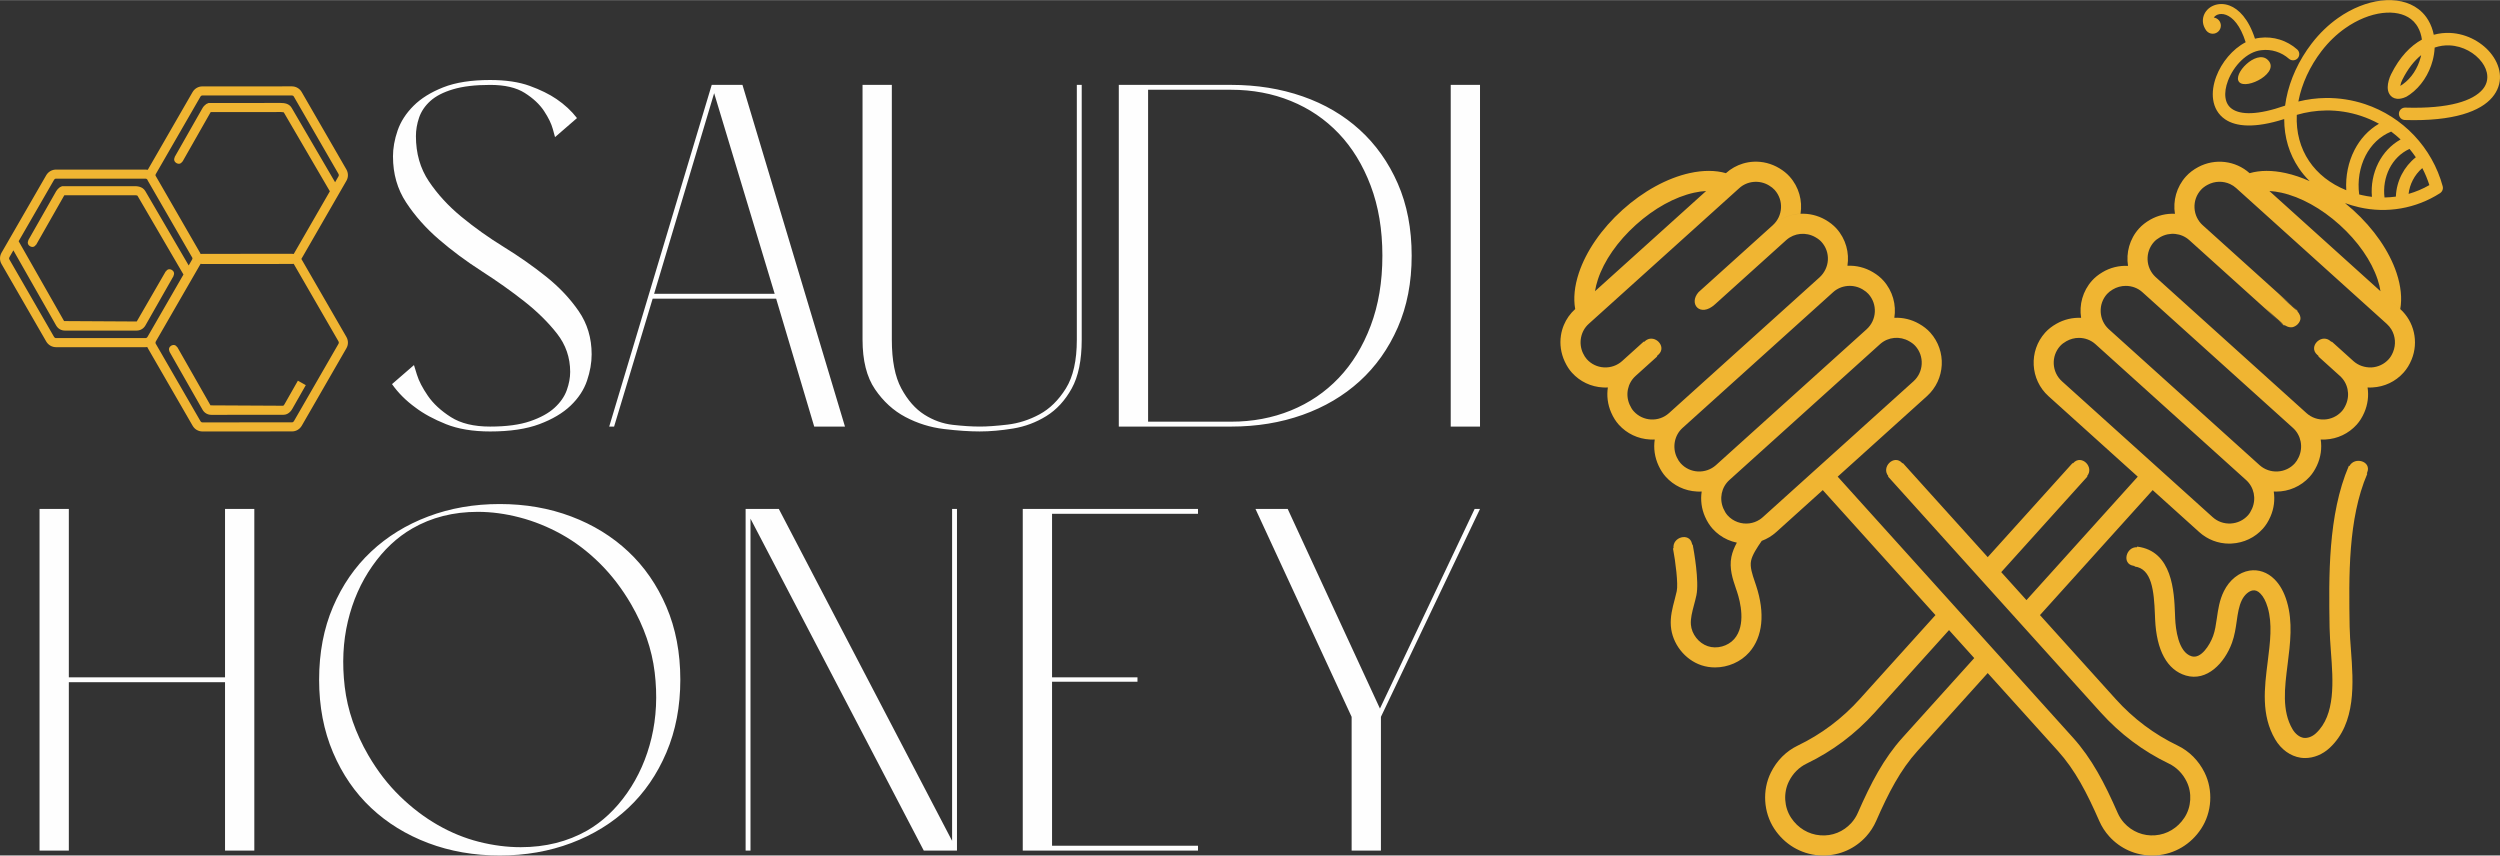 <?xml version="1.0" encoding="UTF-8"?>
<!DOCTYPE svg PUBLIC "-//W3C//DTD SVG 1.1//EN" "http://www.w3.org/Graphics/SVG/1.1/DTD/svg11.dtd">
<!-- Creator: CorelDRAW 2020 (64-Bit) -->
<svg xmlns="http://www.w3.org/2000/svg" xml:space="preserve" width="3.93in" height="1.345in" version="1.1" style="shape-rendering:geometricPrecision; text-rendering:geometricPrecision; image-rendering:optimizeQuality; fill-rule:evenodd; clip-rule:evenodd"
viewBox="0 0 3924.87 1342.92"
 xmlns:xlink="http://www.w3.org/1999/xlink"
 xmlns:xodm="http://www.corel.com/coreldraw/odm/2003">
 <rect x="0" y="0" width="3924.87" height="1342.92" fill="#333333" stroke="none"/>
 <defs>
  <style type="text/css">
   <![CDATA[
    .fil0 {fill:#F0B532}
    .fil1 {fill:#FEFEFE;fill-rule:nonzero}
   ]]>
  </style>
 </defs>
 <g id="Layer_x0020_1">
  <path class="fil0" d="M3715.74 743.21c0.24,-0.64 0.49,-1.26 0.74,-1.9 6.83,-17.26 -19.76,-25.13 -27.99,-9.82l-0.89 -0.39c-33.1,77.06 -31.55,174.64 -30.28,254.05 0.18,11.65 1.14,24.27 2.08,37.47 3.51,46.7 7.44,99.68 -23.42,128.36 -5.78,5.4 -13.14,8.1 -19.4,7.25 -6.42,-0.94 -13.16,-6.22 -17.52,-13.7 -16.85,-28.84 -12.34,-64.29 -7.61,-101.88 4.13,-32.58 8.37,-66.28 -1.12,-98.25 -4.4,-14.89 -10.75,-26.33 -19.38,-35.02 -11.1,-11.17 -25.24,-15.95 -39.36,-13.71 -16.46,2.68 -31.47,14.71 -40.16,32.22 -7.01,14.12 -9.08,28.62 -11.09,42.6 -1.45,9.96 -2.82,19.39 -5.88,27.83 -5.3,14.68 -19.31,36.41 -33.77,31.84 -21.17,-6.31 -25.09,-43.69 -25.8,-59.46l-0.25 -6.75c-1.31,-34.64 -3.75,-99.2 -59.58,-105.97l-0.12 0.99c-17.27,-0.69 -24.02,26.06 -5.78,29.08 0.74,0.13 1.46,0.27 2.16,0.42l-0.09 0.77c26.95,3.33 30.48,37.82 31.91,75.91l0.28 6.99c2.16,48.93 18.84,79.48 48.25,88.26 33.13,9.76 60.89,-19.64 72.4,-51.27 4.19,-11.52 5.86,-22.99 7.46,-34.14 1.71,-12.06 3.37,-23.46 8.14,-33.13 4.03,-8.11 10.71,-14.04 16.96,-15.07 4.1,-0.71 8.08,0.85 11.98,4.83 4.84,4.87 8.63,12 11.52,21.79 7.6,25.61 3.94,54.62 0.06,85.31 -5.2,41.12 -10.59,83.63 11.65,121.75 9.37,16 24.01,26.56 40.16,28.97 2.26,0.33 4.57,0.48 6.92,0.48 13.56,0 27.55,-5.66 38.48,-15.86 42.03,-38.98 37.29,-102.62 33.48,-153.76 -0.96,-12.53 -1.86,-24.56 -2.07,-36.61 -1.25,-79.34 -2.68,-169.27 27.74,-240.11l-0.79 -0.34zm-3627.85 -462.91c-1.21,0 -2.32,0.66 -2.97,1.76l-55.66 96.48 71.34 125.37 114.07 0.65 45.59 -78.84 0.33 0.18 0.04 -0.08c4.29,-7.54 15.96,-0.77 11.73,6.78l0.3 0.17 -44.5 78.2c-2.86,4.88 -8.01,7.85 -13.5,7.85l-112.92 0c-5.57,0 -10.61,-2.89 -13.48,-7.74l-67.27 -118.22 -6.31 10.94c-0.55,0.97 -0.58,2.32 0,3.28l70.25 121.82c0.63,1.05 1.73,1.71 2.95,1.71l140.62 0c1.21,0 2.32,-0.66 2.97,-1.76l56.55 -98.04 -72.21 -123.74c-0.07,-0.08 -0.94,-0.72 -4.3,-0.72l-110.39 0c-0.27,0.29 -0.45,0.53 -0.56,0.72l-43.96 77.24 -0.32 -0.18 -0.04 0.07 0 0c-4.3,7.57 -15.93,0.81 -11.73,-6.77l-0.3 -0.17 44.04 -77.38c1.34,-2.28 3.23,-4.28 5.78,-6.17l3.57 -1.6 112.99 0c3.88,0 12.98,0 17.52,7.75l68.11 116.73 5.48 -9.52c0.4,-0.67 0.52,-1.51 0.36,-2.32l-69.88 -121.07c-0.4,-0.68 -0.75,-1.4 -1.04,-2.12 -0.65,-0.79 -1.6,-1.27 -2.64,-1.27l-140.62 0zm190.1 264.51l-0.05 -0.07c-4.29,-7.53 -15.91,-0.85 -11.75,6.75l-0.28 0.17 52.24 91.72c2.81,4.78 7.95,7.72 13.45,7.72l112.92 -0.02c4.07,0 9.9,-1.6 14.36,-9.33l21.2 -37.27 -12.4 -7.01 -21.14 37.19c-0.6,1 -1.47,2.15 -2.02,2.15l-114.05 -0.6 -52.16 -91.56 -0.32 0.18zm36.94 -130.75l-0.22 0.33 -70.2 121.72c-0.55,1.05 -0.58,2.36 0,3.34l70.31 121.77c0.63,1.05 1.73,1.73 2.94,1.73l140.6 -0.06c1.24,0 2.34,-0.68 3,-1.78l70.18 -121.74c0.58,-1 0.58,-2.31 -0.02,-3.39l-70.29 -121.72 -0.15 -0.23c-0.89,0.13 -1.8,0.21 -2.71,0.21l-140.6 0.06c-0.97,0 -1.91,-0.07 -2.83,-0.22zm2.83 263.14c-6.31,0 -12.01,-3.28 -15.26,-8.82l-70.31 -121.77c-0.37,-0.63 -0.7,-1.28 -0.97,-1.94 -0.89,0.14 -1.79,0.21 -2.7,0.21l-140.62 0c-6.23,0 -12.06,-3.37 -15.27,-8.8l-70.28 -121.82c-3.11,-5.33 -3.11,-12.05 -0.03,-17.52l70.29 -121.87c3.23,-5.46 9.09,-8.82 15.29,-8.82l140.62 0c1.18,0 2.35,0.11 3.49,0.35l0.14 -0.25 70.23 -121.87c3.28,-5.51 8.99,-8.79 15.29,-8.82l140.65 -0.05c6.2,0 12.05,3.37 15.23,8.77l70.34 121.82c3.11,5.49 3.11,12.22 0,17.57l-70.2 121.82 -0.6 0.95 0.46 0.75 70.34 121.82c3.11,5.49 3.11,12.22 0,17.57l-70.2 121.82c-3.28,5.57 -8.99,8.85 -15.32,8.85l-140.6 0.05zm-2.78 -278.63c0.87,-0.13 1.77,-0.2 2.67,-0.2l140.65 -0.07c0.96,0 1.91,0.08 2.84,0.23l0.21 -0.31 56.52 -98.06 -72.25 -123.76c-0.05,-0.08 -0.94,-0.68 -4.33,-0.68l-110.34 0.05c-0.32,0.32 -0.5,0.55 -0.61,0.74l-43.91 77.24 -0.32 -0.18 -0.04 0.08 0 0c-4.3,7.54 -15.93,0.78 -11.73,-6.79l-0.31 -0.17 44.02 -77.38c1.37,-2.34 3.26,-4.3 5.79,-6.17l3.62 -1.6 112.92 -0.07c6.1,0 13.48,0.81 17.55,7.74l68.15 116.72 5.46 -9.48c0.58,-0.99 0.58,-2.31 -0.02,-3.38l-70.29 -121.72c-0.61,-1.05 -1.73,-1.67 -2.91,-1.67l-140.63 0.06 0 0c-1.21,0 -2.34,0.65 -2.97,1.76l-70.2 121.74c-0.36,0.66 -0.5,1.45 -0.39,2.21l69.93 121.25c0.35,0.62 0.66,1.25 0.92,1.9l0.01 0.01zm3461.21 -229.82c-5.4,-0.15 -9.89,4.1 -10.03,9.49 -0.16,5.41 4.1,9.9 9.49,10.02 76.88,2.3 118.76,-13.91 137.03,-35.54 17.78,-21 14.71,-46.36 -0.22,-66.6 -13.93,-18.95 -38.73,-33.41 -65.94,-34.57 -8.41,-0.37 -17.04,0.49 -25.64,2.86 -1.56,-7.91 -4.32,-15.53 -8.42,-22.52 -1.03,-1.75 -2.04,-3.32 -3.04,-4.73 -3.53,-5.01 -7.74,-9.33 -12.49,-12.96 -15.33,-11.75 -36.19,-16.15 -58.93,-13.41 -21.77,2.65 -45.47,11.81 -67.58,27.45 -14.8,10.47 -28.93,23.84 -41.33,40.05 -9.78,12.76 -18.38,26.82 -25.26,41.74 -6.55,14.24 -11.57,29.26 -14.57,44.73 -0.73,3.66 -1.29,7.32 -1.77,10.93 -43.76,15.28 -69.77,14.39 -83.12,5.28 -6.11,-4.12 -9.4,-10.33 -10.45,-17.53 -1.2,-8.12 0.34,-17.5 3.88,-26.82 8.85,-23.38 29.61,-45.53 52.26,-47.99l0.16 -0.04 0 0.04c7.91,-0.99 15.76,-0.26 23.07,2.06 7.46,2.31 14.37,6.18 20.22,11.38 4.04,3.57 10.21,3.2 13.8,-0.83 3.57,-4.06 3.18,-10.24 -0.85,-13.81 -7.98,-7.08 -17.31,-12.33 -27.34,-15.43 -9.97,-3.11 -20.62,-4.15 -31.27,-2.83l0 0.02c-2.56,0.28 -5.13,0.74 -7.65,1.36 -10.18,-31.38 -25.65,-46.67 -39.99,-52.02 -9.11,-3.42 -17.88,-2.92 -24.96,-0.04 -7.51,3.08 -13.15,8.92 -15.56,16 -2.38,7.05 -1.64,15.07 3.55,22.58 0.16,0.24 0.32,0.43 0.48,0.68l0.3 0.4c0.05,0.09 0.11,0.15 0.17,0.18 2.34,2.74 5.82,4.46 9.68,4.46 7.05,0 12.77,-5.72 12.77,-12.77 0,-6.46 -4.82,-11.78 -11.06,-12.65 1.25,-1.84 3.2,-3.42 5.61,-4.43 3.7,-1.5 8.45,-1.69 13.57,0.22 10.69,3.96 22.47,16.45 30.82,42.97 -20.7,10.71 -37.82,31.75 -46.08,53.58 -4.68,12.31 -6.64,25.05 -4.96,36.55 1.81,12.42 7.74,23.35 18.78,30.89 17.09,11.63 46.67,14.34 92.77,-0.43 0,28.89 8.08,55 22.8,76.85 4.98,7.41 10.72,14.31 17.15,20.66 -12.59,-5.67 -25.22,-9.95 -37.59,-12.69 -21.17,-4.66 -40.4,-4.55 -56.69,0.18 -21.96,-19.8 -54.39,-23.7 -80.65,-9.61 -7.56,4.01 -14.05,8.96 -19.3,14.77 -14.88,16.51 -20.54,38.17 -17.29,58.58 -13.19,-0.64 -26.64,2.41 -38.79,9.27 -7.12,4.1 -12.85,8.61 -17.57,13.8 -14.91,16.55 -20.55,38.26 -17.26,58.72 -13.83,-0.7 -27.93,2.58 -40.29,10.06 -6.5,3.88 -11.75,8.13 -16.09,12.93 -14.88,16.51 -20.54,38.17 -17.28,58.58 -13.2,-0.64 -26.67,2.41 -38.78,9.32 -7.02,3.95 -12.76,8.46 -17.58,13.76 -26.1,28.98 -23.79,73.82 5.16,99.91l84.76 76.42 55.39 49.94 -174.73 193.81 -39.61 -43.92 135.37 -150.17 -0.61 -0.55c5.82,-7.03 3.73,-15.58 -1.4,-20.73 -5.28,-5.31 -13.8,-7.03 -20.26,0.15 -0.17,0.19 -0.35,0.39 -0.53,0.59l-0.59 -0.53 -133.2 147.71 -133.2 -147.71 -0.57 0.53c-0.18,-0.19 -0.35,-0.39 -0.53,-0.59 -6.46,-7.18 -14.97,-5.46 -20.27,-0.16 -5.15,5.15 -7.23,13.7 -1.41,20.75l-0.6 0.54 135.37 150.16 10.6 11.76 10.61 11.77 39.6 43.93 10.6 11.76 10.62 11.77 116.67 129.42c30.42,33.69 66.4,60.72 106.97,80.21 11.92,5.78 21.51,15.42 27.74,27.98 8.89,17.95 7.54,40.33 -3.46,56.98 -10.6,16.15 -27.33,26.21 -45.9,27.59 -18.38,1.51 -36.25,-5.72 -48.68,-19.43 -4.2,-4.69 -7.61,-9.93 -10.11,-15.67 -20.69,-47.17 -40.6,-85.38 -70.33,-118.36l-112.5 -124.8 -10.62 -11.77 -10.6 -11.76 -39.6 -43.93 -10.62 -11.77 -10.6 -11.77 -174.72 -193.81 55.39 -49.94 84.73 -76.41c28.96,-26.09 31.29,-70.89 5.17,-99.91 -4.8,-5.31 -10.56,-9.81 -17.56,-13.76 -12.15,-6.93 -25.62,-9.99 -38.81,-9.36 3.24,-20.4 -2.41,-42.04 -17.28,-58.53 -4.32,-4.8 -9.59,-9.05 -16.06,-12.93 -12.56,-7.55 -26.56,-10.91 -40.29,-10.25 3.23,-20.39 -2.41,-42.03 -17.27,-58.54 -4.74,-5.18 -10.45,-9.73 -17.58,-13.8 -12.14,-6.88 -25.61,-9.92 -38.8,-9.28 -5.66,0.28 -11.26,1.23 -16.7,2.85 -9.74,2.91 -18.93,7.97 -26.83,15.11l-26.65 24.02 -25.98 23.42 -63.86 57.57c-16.35,18.47 2.55,40.11 25.44,19.47l112.14 -101.1c0.13,-0.11 0.25,-0.22 0.38,-0.33 12.45,-10.89 30.56,-12.67 45.26,-4.32 4.17,2.35 7.28,4.77 9.77,7.54 6.99,7.72 10.53,17.81 9.99,28.27 -0.53,10.34 -5.34,20.16 -12.84,27.12l-236.57 213.31c-16.07,14.5 -40.91,13.18 -55.4,-2.89 -2.51,-2.77 -4.54,-6.07 -6.49,-10.49 -6.87,-15.63 -3.11,-33.67 9.35,-44.9l33.99 -30.66 -0.55 -0.6c0.81,-0.74 1.63,-1.46 2.44,-2.2 7.18,-6.46 5.45,-14.96 0.13,-20.25 -0.48,-0.48 -1,-0.94 -1.54,-1.36 -5.37,-4.22 -13.29,-5.38 -19.77,0.45 -0.43,0.39 -0.88,0.79 -1.31,1.19l-0.53 -0.59 -7.37 6.64 -26.58 23.98 -1.1 1.01 1.09 -1.01c-7.76,6.96 -17.84,10.47 -28.27,9.96 -10.51,-0.56 -20.14,-5.1 -27.14,-12.91 -2.18,-2.38 -4.12,-5.42 -6.09,-9.58 -7.28,-15.63 -3.59,-34.44 8.99,-45.78l236.54 -213.25c12.56,-11.38 31.73,-13.12 46.53,-4.19 3.83,2.33 6.67,4.54 8.9,7.05 14.48,16.07 13.19,40.89 -2.87,55.39 7.9,-7.15 17.09,-12.21 26.85,-15.12 5.43,-1.62 11.04,-2.58 16.69,-2.84 3.24,-20.4 -2.41,-42.04 -17.28,-58.53 -4.32,-4.81 -9.59,-9.05 -16.06,-12.94 -12.56,-7.54 -26.56,-10.91 -40.29,-10.25 -5.65,0.28 -11.26,1.24 -16.7,2.87 -9.72,2.92 -18.9,7.98 -26.86,15.14l-7.28 6.56 7.28 -6.59c-16.3,-4.66 -35.56,-4.79 -56.77,-0.13 -35.45,7.84 -72.97,28.39 -105.67,57.87 -32.71,29.48 -57,64.71 -68.44,99.11 -6.83,20.64 -8.7,39.81 -5.7,56.49 -7.95,7.16 -13.93,15.76 -17.83,25.12 -2.19,5.25 -3.72,10.73 -4.57,16.33 -2.07,13.56 -0.16,27.83 6.07,41.17 3.33,7.02 6.89,12.53 11.17,17.27 12.61,13.97 29.97,22.23 48.89,23.21 1.26,0.06 2.53,0.11 3.78,0.11 1.26,0 2.53,-0.03 3.78,-0.1l0 0.02c-2,13.04 -0.35,26.75 5.26,39.52 3.26,7.45 7.17,13.65 11.92,18.95 12.62,13.94 29.98,22.2 48.89,23.2 1.27,0.06 2.52,0.12 3.79,0.12 1.25,0 2.5,-0.03 3.73,-0.1 -2.07,13.56 -0.16,27.83 6.07,41.16 3.33,7.02 6.88,12.53 11.17,17.27 12.61,13.97 29.97,22.23 48.88,23.21 1.26,0.06 2.53,0.12 3.79,0.12 1.27,0 2.54,-0.04 3.79,-0.1 -2.01,13.07 -0.37,26.78 5.26,39.6 3.26,7.37 7.14,13.53 11.91,18.87 3.25,3.6 6.82,6.82 10.65,9.63 8.13,5.97 17.43,10.1 27.38,12.16 -3.85,7.08 -6.95,14.44 -8.55,22.24 -3.68,18.1 2.04,34.85 7.08,49.68l1.84 5.39c4.95,15.03 14.48,52.35 -4.55,74.05 -9.86,11.23 -27.3,16.04 -41.51,11.17 -14.22,-4.75 -25.34,-19.01 -26.47,-33.94 -0.72,-9.58 2.01,-19.92 4.92,-30.89 1.34,-5 2.65,-9.99 3.71,-15 4.66,-22.11 -3.99,-70.22 -5.77,-79.65l-0.81 0.15c-0.07,-0.39 -0.15,-0.79 -0.22,-1.18 -0.04,-0.19 -0.08,-0.38 -0.12,-0.56 -3.9,-17.77 -31.01,-10.5 -28.95,7.3l-0.87 0.17c3.95,20.87 8.38,55.54 5.9,67.3 -0.95,4.45 -2.15,8.92 -3.32,13.41 -3.45,13.02 -7.03,26.47 -5.9,41.33 2.06,27.47 21.74,52.74 47.88,61.49 6.93,2.3 14.2,3.42 21.47,3.42 20.19,0 40.42,-8.58 53.75,-23.77 21.25,-24.23 25.06,-61.37 10.74,-104.7l-1.9 -5.67c-4.11,-12.09 -8.01,-23.49 -6.04,-33.22 1.94,-9.48 9.34,-20.55 16.78,-31.33 8.31,-3.07 16.04,-7.74 22.8,-13.84l73.02 -65.85 176.91 196.23 -118.88 131.84c-27.64,30.68 -60.36,55.24 -97.19,72.96 -18.31,8.81 -32.96,23.46 -42.33,42.39 -13.76,27.74 -11.65,62.41 5.35,88.26 16,24.34 41.46,39.56 69.81,41.71 2.39,0.18 4.75,0.27 7.1,0.27 25.75,0 49.99,-10.7 67.44,-30.03 6.44,-7.16 11.67,-15.24 15.54,-24.06 19.48,-44.45 37.99,-80.15 64.88,-109.98l110.3 -122.34 110.31 122.34c26.93,29.87 45.4,65.56 64.88,109.96 3.84,8.81 9.09,16.92 15.57,24.08 17.41,19.33 41.66,30.03 67.4,30.03 2.36,0 4.71,-0.08 7.08,-0.24 28.36,-2.18 53.83,-17.36 69.83,-41.74 17.03,-25.85 19.13,-60.52 5.37,-88.29 -9.39,-18.89 -24.01,-33.54 -42.29,-42.36 -36.87,-17.72 -69.55,-42.27 -97.22,-72.96l-118.88 -131.83 176.93 -196.23 73.03 65.84c13.04,11.79 29.69,18.19 47.24,18.19 1.25,0 2.52,-0.09 3.79,-0.15 18.89,-1 36.29,-9.22 48.9,-23.23 4.75,-5.3 8.66,-11.5 11.88,-18.89 5.63,-12.78 7.28,-26.49 5.26,-39.54 1.29,0.07 2.58,0.1 3.87,0.1 19.37,0 38.63,-7.85 52.57,-23.32 4.35,-4.8 7.89,-10.28 11.25,-17.33 6.21,-13.27 8.1,-27.54 6.03,-41.09 1.24,0.06 2.47,0.09 3.72,0.09 1.25,0 2.52,-0.06 3.79,-0.12 18.89,-1 36.27,-9.26 48.88,-23.2 4.79,-5.31 8.71,-11.52 11.94,-18.95 5.61,-12.78 7.25,-26.47 5.25,-39.52 1.26,0.07 2.52,0.1 3.79,0.1 1.26,0 2.52,-0.06 3.78,-0.14 18.9,-0.98 36.29,-9.2 48.86,-23.21 5.24,-5.78 9.55,-12.76 12.73,-20.66 11.26,-27.62 4.06,-59.46 -17.88,-79.21l-14.46 -13.04 14.49 13.04c2.98,-16.7 1.1,-35.87 -5.75,-56.52 -11.43,-34.4 -35.74,-69.62 -68.42,-99.11 -4.12,-3.71 -8.31,-7.28 -12.56,-10.71 7.08,2.59 14.48,4.78 22.18,6.55 21.8,5.01 44.13,5.5 65.69,1.75 21.61,-3.75 42.49,-11.81 61.29,-23.87 3.69,-2.41 5.26,-6.8 4.18,-10.83l0.02 0c-8.23,-30.3 -23.84,-57.59 -44.85,-79.83 -20.98,-22.18 -47.37,-39.25 -77.23,-49.19 -20.09,-6.68 -40.82,-9.82 -61.39,-9.6 -14.57,0.18 -29.05,2.06 -43.15,5.54l0.16 -0.79c2.69,-13.84 7.19,-27.35 13.11,-40.18 6.28,-13.59 14.11,-26.45 23.03,-38.08 11.15,-14.55 23.8,-26.54 37.06,-35.89 19.38,-13.69 39.91,-21.75 58.6,-24.02 17.77,-2.12 33.62,0.98 44.75,9.5 3.18,2.43 5.99,5.32 8.37,8.68 0.85,1.22 1.58,2.37 2.18,3.35 3.59,6.13 5.78,12.99 6.73,20.18 -17.84,9.82 -34.75,27.11 -48.3,54.26 -3,6 -5.33,13.79 -5.4,20.31 -0.04,4.06 0.77,7.85 2.71,11.01 2.48,4.09 6.33,6.77 11.87,7.38 3.84,0.4 8.46,-0.42 13.98,-2.89 0.47,-0.18 0.91,-0.43 1.32,-0.68 1.84,-1.1 3.51,-2.19 5.03,-3.26 17.39,-12.3 30.05,-32.02 35.65,-53.15 1.77,-6.71 2.85,-13.6 3.15,-20.43 7.85,-2.7 15.71,-3.75 23.31,-3.41 21.14,0.9 40.3,12.03 51.02,26.62 9.74,13.23 12.05,29.4 1.07,42.38 -14.89,17.63 -51.61,30.76 -121.56,28.67zm-216.63 -75.55c22.44,19.63 -32.81,48.54 -44.19,35.42 -10.79,-12.47 26.52,-50.8 44.19,-35.42zm233.16 153.54c-9.33,7.39 -16.84,16.61 -22.18,26.98 -5.49,10.65 -8.69,22.52 -9.15,34.76 -5.91,0.8 -11.86,1.3 -17.84,1.39 -1.95,-15.72 0.81,-31.6 7.62,-45.2 6.75,-13.47 17.53,-24.61 31.64,-31.07 3.52,4.21 6.81,8.61 9.9,13.13zm-11.38 57.5c0.89,-7.6 3.14,-14.89 6.6,-21.57 3.67,-7.16 8.74,-13.62 14.94,-18.95 4.43,8.49 8.15,17.44 11.11,26.7 -10.35,5.94 -21.32,10.56 -32.64,13.81zm-12.51 -85.46c-15.47,8.61 -27.38,21.72 -35.11,37.16 -8.02,15.99 -11.56,34.48 -9.91,52.94 -5.22,-0.62 -10.45,-1.51 -15.63,-2.71 -1.48,-0.33 -2.94,-0.71 -4.4,-1.07 -2.79,-21.26 0.78,-42.86 10.05,-60.92 8.61,-16.74 22.19,-30.42 40.17,-37.77 5.18,3.85 10.13,8 14.82,12.37zm-33.99 -24.67c-16.75,9.72 -29.67,24.18 -38.39,41.13 -9.74,18.95 -14.22,41.06 -12.92,63.22 -25.03,-10.08 -44.98,-25.84 -58.37,-45.75 -13.65,-20.27 -20.59,-44.98 -19.31,-72.57 14.87,-4.36 30.28,-6.7 45.79,-6.88 18.49,-0.26 37.12,2.58 55.13,8.58 9.79,3.25 19.19,7.38 28.06,12.27zm36.74 -69.16c8.72,-17.43 18.84,-29.99 29.55,-38.57 -0.26,1.2 -0.54,2.39 -0.86,3.57 -4.48,16.88 -14.41,32.54 -27.98,42.14 -1.24,0.86 -2.42,1.66 -3.5,2.31l-0.46 0.18c0.46,-3.04 1.71,-6.55 3.24,-9.64zm-98.51 227.84c28.71,25.9 49.89,56.33 59.63,85.69 2.15,6.49 3.67,12.68 4.55,18.54l-174.44 -157.32c5.92,0.29 12.23,1.18 18.9,2.65 30.22,6.66 62.65,24.55 91.35,50.44zm-96.32 108.67c-0.08,-0.08 -0.16,-0.15 -0.24,-0.22 0.08,0.07 0.16,0.14 0.24,0.22zm-118.65 -108.05c-7.73,-7.02 -12.29,-16.66 -12.84,-27.12 -0.53,-10.52 3.01,-20.57 10,-28.3 2.79,-3.09 6.27,-5.74 10.66,-8.08 11.23,-6.03 24.4,-6.19 35.41,-1.01 3.35,1.58 6.49,3.65 9.33,6.2l3.64 3.28 11.84 10.68 205.61 185.41 11.85 10.68 3.62 3.27c2.83,2.55 5.21,5.46 7.13,8.63 6.27,10.41 7.46,23.55 2.65,35.35 -1.85,4.6 -4.09,8.31 -6.89,11.4 -6.99,7.75 -16.62,12.32 -27.12,12.89 -10.2,0.31 -20.23,-2.92 -27.91,-9.66l0 -0.01 -0.37 -0.33 -26.64 -24.01 -7.35 -6.62 -0.53 0.59c-0.43,-0.39 -0.87,-0.79 -1.3,-1.18 -6.46,-5.81 -14.35,-4.68 -19.71,-0.49 -0.57,0.44 -1.1,0.91 -1.6,1.41 -5.31,5.28 -7.04,13.79 0.14,20.25 0.82,0.74 1.64,1.48 2.45,2.22l-0.52 0.58 33.96 30.66c12.47,11.23 16.2,29.27 9.33,44.96 -1.86,4.28 -3.99,7.7 -6.46,10.44 -14.52,16.07 -39.34,17.39 -55.4,2.89l-236.57 -213.31c-0.21,-0.18 -0.41,-0.38 -0.61,-0.56 -15.51,-14.55 -16.56,-38.97 -2.27,-54.84 2.46,-2.74 5.58,-5.16 9.77,-7.54 14.83,-8.43 33.17,-6.55 45.63,4.65l115.13 103.8 3.18 2.87 3.24 2.93 27.26 24.57 0.54 -0.6c-0.18,-0.16 -0.37,-0.32 -0.53,-0.53 0.22,0.13 0.43,0.27 0.64,0.4 3.04,1.86 5.97,3.07 8.83,3.4 1.08,0.13 2.15,0.13 3.2,-0.02 3.27,-0.63 6.29,-2.33 8.62,-4.65 1.37,-1.37 2.51,-2.96 3.3,-4.67 0.54,-1.16 0.94,-2.37 1.14,-3.63 0.41,-3.94 -1.41,-7.89 -4.6,-11.99 -0.19,-0.17 -0.38,-0.33 -0.5,-0.58l0.46 -0.51 -29.23 -26.35 -1.29 -1.17 -1.41 -1.27 -64.26 -57.92 -25.99 -23.44 -26.64 -24.02zm148.3 134.74c-9.9,-8.9 -19.77,-17.79 -29.65,-26.69 10.91,9.8 23.02,18.44 29.65,26.69zm-20.85 21.49c-5.74,-3.73 -11.83,-9.62 -18.43,-16.06 -3.75,-3.66 -7.67,-7.5 -11.78,-11.2 5.63,5.08 11.25,10.15 16.87,15.23 4.45,4.01 8.9,8.02 13.34,12.02zm0.24 0.22c-0.08,-0.08 -0.16,-0.15 -0.24,-0.22 0.09,0.06 0.18,0.12 0.24,0.22zm-38.39 220.21l-236.58 -213.31c-0.19,-0.17 -0.39,-0.35 -0.57,-0.53 -7.39,-6.93 -11.74,-16.35 -12.28,-26.56 -0.53,-10.52 3.01,-20.6 9.98,-28.3 2.24,-2.5 5.09,-4.71 8.92,-7.05 6.34,-3.8 13.45,-5.66 20.51,-5.66 9.45,0 18.79,3.33 25.99,9.82l236.59 213.28c12.55,11.35 16.24,30.16 8.94,45.78 -1.95,4.13 -3.88,7.16 -6.1,9.63 -6.97,7.76 -16.6,12.29 -27.11,12.85 -10.32,0.5 -20.24,-2.89 -27.91,-9.62l-0.01 -0.01 -0.36 -0.33zm-257.69 -189.93l87.93 79.3 29.02 26.18 1.34 1.2 1.34 1.2 29.02 26.17 87.92 79.28c12.47,11.23 16.23,29.27 9.33,44.92 -1.88,4.31 -4,7.76 -6.42,10.47 -6.99,7.72 -16.63,12.29 -27.14,12.85 -10.6,0.53 -20.56,-3.01 -28.29,-9.99l-73.03 -65.84 -11.71 -10.55 -11.71 -10.56 -55.4 -49.94 -84.73 -76.39c-16.08,-14.5 -17.35,-39.36 -2.89,-55.39 2.5,-2.77 5.68,-5.22 9.75,-7.52 6.21,-3.53 13.04,-5.25 19.77,-5.25 9.38,0 18.65,3.34 25.89,9.85zm-190.25 492.85l-112.52 124.8c-29.71,32.96 -49.6,71.19 -70.33,118.36 -2.5,5.75 -5.91,10.99 -10.09,15.67 -12.43,13.71 -30.08,20.99 -48.72,19.43 -18.55,-1.42 -35.29,-11.44 -45.89,-27.59 -10.96,-16.65 -12.32,-39.03 -3.44,-56.98 6.21,-12.56 15.82,-22.19 27.74,-27.98 40.54,-19.49 76.52,-46.52 106.97,-80.21l116.67 -129.43 39.61 43.93zm-168.95 -516.23l-236.56 213.31c-1.94,1.8 -3.8,3.65 -5.57,5.6 1.75,-1.93 3.6,-3.79 5.54,-5.6 -7.75,6.96 -17.84,10.46 -28.27,9.96 -10.51,-0.56 -20.14,-5.1 -27.14,-12.91 -2.18,-2.38 -4.12,-5.42 -6.09,-9.57 -7.28,-15.63 -3.59,-34.44 8.99,-45.78l236.53 -213.25c12.57,-11.38 31.73,-13.12 46.53,-4.19 3.84,2.33 6.67,4.54 8.9,7.05 14.47,16.07 13.19,40.89 -2.87,55.39zm-251.99 -217.05l-174.45 157.3c0.9,-5.85 2.42,-12.04 4.56,-18.52 9.74,-29.36 30.92,-59.79 59.64,-85.69 28.69,-25.89 61.13,-43.78 91.35,-50.44 6.67,-1.48 12.98,-2.36 18.89,-2.65zm240.89 375.13l-55.39 49.93 -11.72 10.56 -11.7 10.54 -73.03 65.85c-1.62,1.46 -3.33,2.76 -5.11,3.91 -4.9,3.15 -10.34,5.09 -15.89,5.83 -12.39,1.66 -25.39,-2.62 -34.39,-12.58 -2.47,-2.77 -4.6,-6.22 -6.5,-10.56 -6.87,-15.62 -3.11,-33.63 9.35,-44.87l87.94 -79.31 29.12 -26.27 1.21 -1.09 1.22 -1.1 29.1 -26.25 87.97 -79.33c0.17,-0.16 0.35,-0.31 0.53,-0.47 12.47,-10.79 30.49,-12.56 45.17,-4.1 4.04,2.26 7.2,4.71 9.69,7.45 6.99,7.75 10.52,17.81 9.99,28.3 -0.54,10.5 -5.11,20.13 -12.84,27.12l-84.73 76.39z"/>
  <path class="fil1" d="M62.08 798.83l45.98 0 0 264.38 245.22 0 0 -264.38 45.98 0 0 536.43 -45.98 0 0 -264.38 -245.22 0 0 264.38 -45.98 0 0 -536.43zm554.86 -553.07c0,-13.28 2.43,-26.95 7.28,-41 4.86,-14.05 13.16,-26.95 24.91,-38.7 11.75,-11.75 27.33,-21.46 46.75,-29.12 19.41,-7.66 43.93,-11.5 73.57,-11.5 24.52,0 45.21,3.07 62.07,9.2 16.86,6.13 30.9,13.03 42.14,20.69 12.77,8.68 23.5,18.65 32.19,29.89l-34.48 29.89c0,0 -1.15,-4.21 -3.45,-12.64 -2.3,-8.43 -6.9,-17.88 -13.79,-28.35 -6.9,-10.47 -16.99,-19.92 -30.27,-28.35 -13.28,-8.43 -31.42,-12.64 -54.41,-12.64 -23.5,0 -42.92,2.3 -58.24,6.9 -15.32,4.6 -27.21,10.73 -35.63,18.39 -8.43,7.66 -14.3,16.35 -17.62,26.05 -3.32,9.71 -4.98,19.42 -4.98,29.12 0,27.08 6.77,50.7 20.31,70.88 13.54,20.18 30.52,38.7 50.96,55.56 20.44,16.86 42.66,32.7 66.67,47.51 24.01,14.81 46.24,30.4 66.67,46.74 20.44,16.35 37.42,34.36 50.96,54.03 13.54,19.67 20.31,42.28 20.31,67.82 0,13.28 -2.43,27.08 -7.28,41.38 -4.85,14.31 -13.41,27.33 -25.67,39.08 -12.26,11.75 -28.61,21.46 -49.04,29.12 -20.44,7.67 -46.23,11.5 -77.4,11.5 -27.08,0 -50.2,-3.83 -69.35,-11.5 -19.16,-7.66 -35.12,-16.35 -47.9,-26.05 -14.81,-10.73 -27.08,-22.99 -36.78,-36.78l34.48 -29.89c0,0 1.53,4.98 4.6,14.94 3.07,9.97 8.81,21.08 17.24,33.34 8.43,12.26 20.44,23.37 36.02,33.33 15.58,9.96 36.15,14.94 61.69,14.94 25.54,0 46.49,-2.81 62.84,-8.43 16.35,-5.62 29.12,-12.64 38.32,-21.08 9.2,-8.43 15.58,-17.62 19.16,-27.59 3.57,-9.96 5.36,-19.54 5.36,-28.74 0,-22.48 -6.9,-42.53 -20.69,-60.15 -13.79,-17.62 -30.91,-34.49 -51.34,-50.58 -20.44,-16.1 -42.79,-31.93 -67.05,-47.51 -24.26,-15.58 -46.62,-32.18 -67.05,-49.81 -20.44,-17.62 -37.55,-36.91 -51.34,-57.86 -13.79,-20.95 -20.69,-44.96 -20.69,-72.03zm500.41 -112.65l48.28 0 160.93 536.43 -48.28 0 -59.77 -200.78 -193.88 0 -60.54 200.78 -7.66 0 160.93 -536.43zm-90.43 327.98l189.28 0 -95.03 -314.96 -94.26 314.96zm511.14 208.44c11.75,0 26.31,-1.02 43.68,-3.07 17.37,-2.04 34.1,-7.41 50.2,-16.09 16.09,-8.68 29.89,-22.22 41.38,-40.62 11.5,-18.39 17.24,-43.94 17.24,-76.63l0 -400.02 7.67 0 0 400.02c0,32.19 -5.24,57.73 -15.71,76.63 -10.47,18.9 -23.76,33.33 -39.85,43.3 -16.1,9.96 -33.46,16.48 -52.11,19.54 -18.65,3.06 -36.15,4.6 -52.5,4.6 -16.35,0 -35.12,-1.28 -56.33,-3.83 -21.2,-2.56 -41.25,-8.81 -60.15,-18.78 -18.9,-9.96 -34.87,-24.52 -47.9,-43.68 -13.03,-19.16 -19.54,-45.09 -19.54,-77.78l0 -400.02 45.98 0 0 400.02c0,32.7 4.98,58.24 14.94,76.63 9.96,18.39 21.97,32.06 36.02,41 14.05,8.94 28.99,14.31 44.83,16.1 15.84,1.79 29.89,2.68 42.15,2.68zm218.4 -536.43l176.26 0c40.36,0 77.78,6 112.26,18.01 34.49,12.01 64.37,29.51 89.66,52.5 25.29,22.99 45.21,51.09 59.78,84.29 14.56,33.21 21.84,71.01 21.84,113.42 0,41.89 -7.28,79.44 -21.84,112.65 -14.56,33.21 -34.49,61.31 -59.78,84.3 -25.29,22.99 -55.17,40.62 -89.66,52.88 -34.48,12.26 -71.91,18.39 -112.26,18.39l-176.26 0 0 -536.43zm45.98 528.76l130.28 0c33.72,0 65.01,-5.88 93.87,-17.63 28.86,-11.75 53.9,-28.73 75.1,-50.96 21.2,-22.22 37.93,-49.56 50.19,-82 12.26,-32.44 18.39,-69.1 18.39,-109.97 0,-40.87 -6.13,-77.53 -18.39,-109.96 -12.26,-32.44 -28.99,-59.78 -50.19,-82 -21.2,-22.22 -46.24,-39.21 -75.1,-50.96 -28.86,-11.75 -60.16,-17.62 -93.87,-17.62l-130.28 0 0 521.1zm475.12 -528.76l45.98 0 0 536.43 -45.98 0 0 -536.43zm-1776.56 933.93c0,-42.4 7.28,-80.59 21.84,-114.57 14.56,-33.97 34.49,-62.84 59.78,-86.59 25.29,-23.76 55.17,-42.15 89.66,-55.18 34.49,-13.03 71.91,-19.54 112.27,-19.54 40.36,0 77.78,6.51 112.26,19.54 34.49,13.03 64.37,31.42 89.66,55.18 25.29,23.76 45.21,52.62 59.77,86.59 14.56,33.98 21.84,72.16 21.84,114.57 0,41.89 -7.28,79.95 -21.84,114.18 -14.56,34.23 -34.49,63.22 -59.77,86.98 -25.29,23.76 -55.18,42.15 -89.66,55.18 -34.48,13.02 -71.91,19.54 -112.26,19.54 -40.36,0 -77.78,-6.51 -112.27,-19.54 -34.49,-13.03 -64.37,-31.42 -89.66,-55.18 -25.29,-23.76 -45.21,-52.75 -59.78,-86.98 -14.56,-34.23 -21.84,-72.29 -21.84,-114.18zm77.4 118.78c14.3,24.52 30.78,45.86 49.43,63.99 18.65,18.14 38.45,33.21 59.39,45.21 20.95,12.01 42.53,20.82 64.75,26.44 22.22,5.62 44.07,8.43 65.52,8.43 38.83,0 73.57,-8.69 104.22,-26.06 24.01,-13.8 44.96,-33.46 62.84,-59.01 17.88,-25.55 30.65,-54.41 38.32,-86.6 7.66,-32.19 9.32,-66.41 4.98,-102.69 -4.34,-36.27 -16.73,-72.03 -37.17,-107.29 -14.31,-24.52 -30.78,-45.98 -49.43,-64.37 -18.65,-18.39 -38.57,-33.46 -59.77,-45.21 -21.2,-11.75 -43.04,-20.57 -65.52,-26.44 -22.48,-5.87 -44.45,-8.81 -65.91,-8.81 -38.32,0 -72.55,8.69 -102.69,26.06 -24.01,13.8 -44.96,33.46 -62.84,59.01 -17.88,25.55 -30.65,54.41 -38.32,86.6 -7.67,32.19 -9.33,66.54 -4.98,103.07 4.34,36.53 16.73,72.42 37.17,107.67zm592.19 -386.99l52.11 0 272.05 521.1 0 -521.1 7.66 0 0 536.43 -52.11 0 -272.05 -521.11 0 521.11 -7.66 0 0 -536.43zm435.09 0l45.98 0 0 3.83 0 -3.83 229.13 0 0 7.66 -229.13 0 0 256.72 134.11 0 0 6.9 -134.11 0 0 257.49 229.13 0 0 7.66 -229.13 0 0 -3.83 0 3.83 -45.98 0 0 -536.43zm562.3 326.45l0 209.98 -45.98 0 0 -209.98 -150.97 -326.45 50.58 0 144.84 313.43 148.67 -313.43 8.43 0 -155.57 326.45z"/>
 </g>
</svg>
